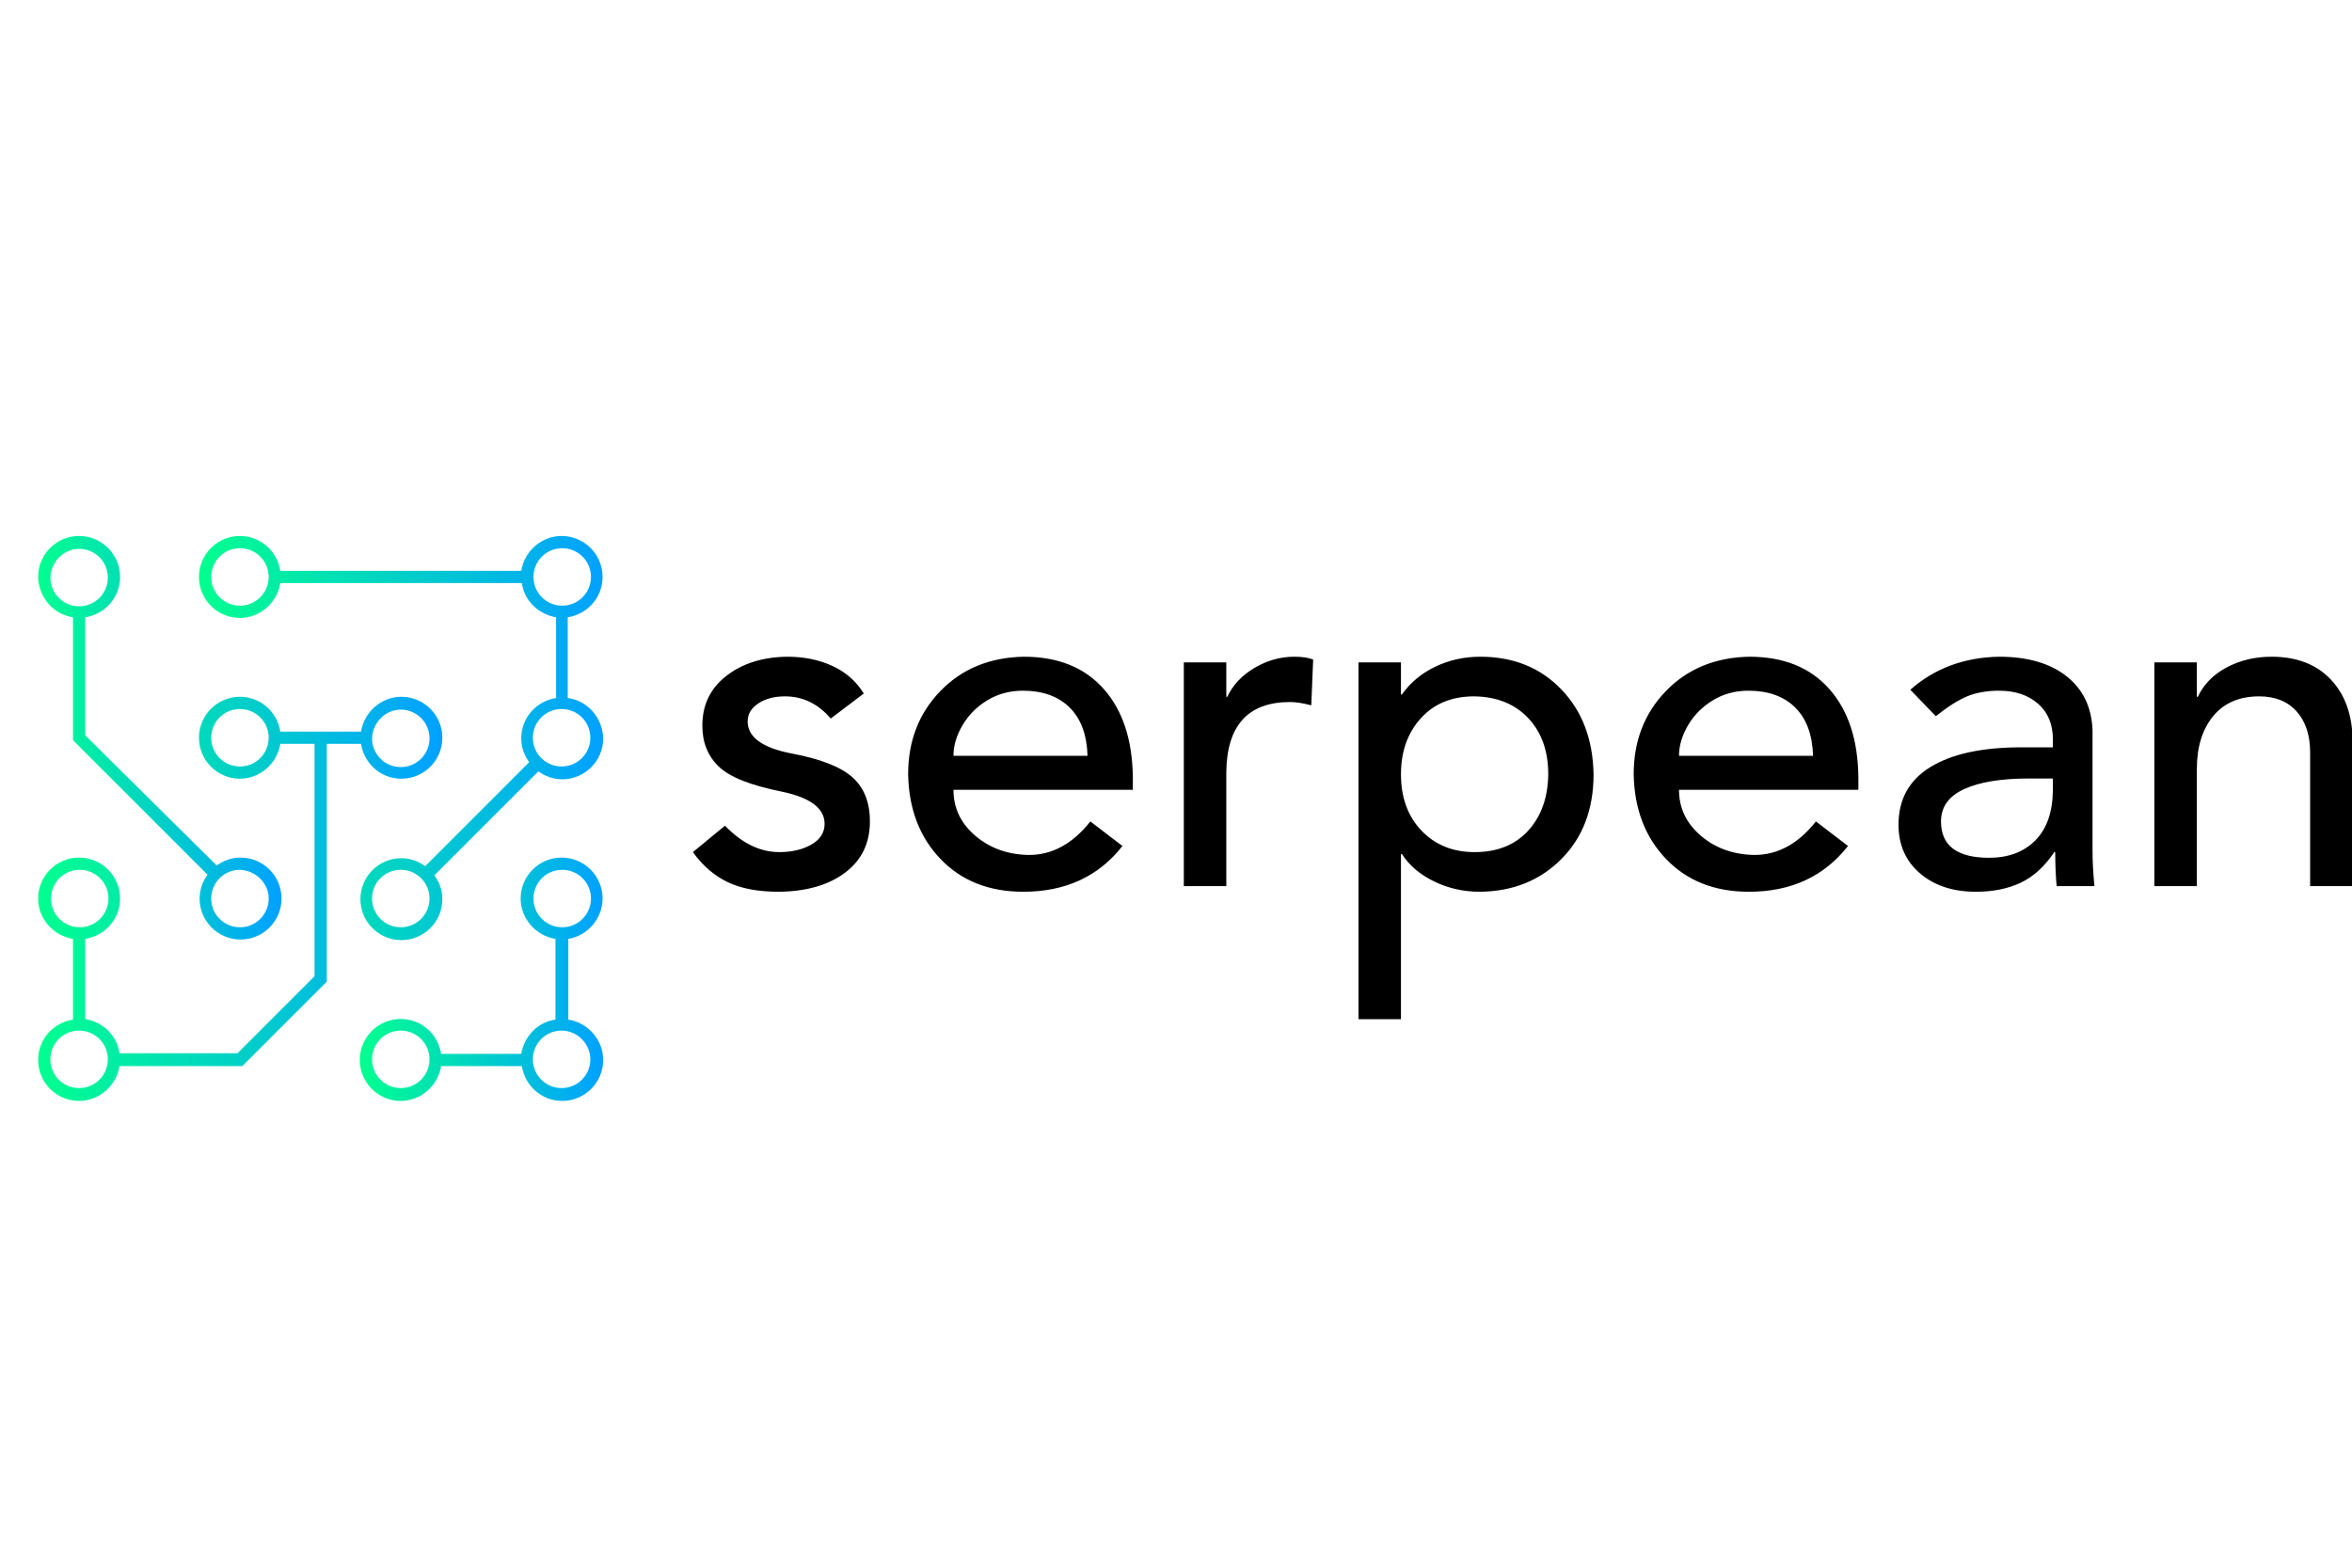 <svg xmlns="http://www.w3.org/2000/svg" viewBox="0 0 370 100"  width="150">
    <defs id="SvgjsDefs1529">
    <linearGradient id="SvgjsLinearGradient1534">
        <stop id="SvgjsStop1535" stop-color="#00ff8f" offset="0"></stop>
        <stop id="SvgjsStop1536" stop-color="#00a1ff" offset="1"></stop>
    </linearGradient>
    </defs>
    <g id="SvgjsG1530" featurekey="HKaMnE-0" transform="matrix(0.962,0,0,0.962,2.345,7.537)" fill="url(#SvgjsLinearGradient1534)">
    <g xmlns="http://www.w3.org/2000/svg">
        <path d="M9.5,16.9V37L31.5,59c-0.8,1.1-1.3,2.5-1.3,3.9c0,3.7,3,6.7,6.7,6.7s6.7-3,6.7-6.7c0-3.7-3-6.7-6.7-6.7   c-1.5,0-2.8,0.5-3.9,1.3L11.5,36.2V16.9c3.2-0.5,5.7-3.2,5.7-6.6c0-3.7-3-6.7-6.7-6.7s-6.7,3-6.7,6.7C3.9,13.7,6.3,16.4,9.5,16.9z    M41.5,62.9c0,2.6-2.1,4.7-4.7,4.7c-2.6,0-4.7-2.1-4.7-4.7s2.1-4.7,4.7-4.7C39.4,58.3,41.5,60.4,41.5,62.9z M10.5,5.7   c2.6,0,4.7,2.1,4.7,4.7c0,2.6-2.1,4.7-4.7,4.7c-2.6,0-4.7-2.1-4.7-4.7C5.9,7.8,8,5.7,10.5,5.7z"></path>
        <path d="M90.4,30.1V16.9c3.2-0.5,5.7-3.2,5.7-6.6c0-3.7-3-6.7-6.7-6.7c-3.3,0-6.1,2.5-6.6,5.7H43.4c-0.5-3.2-3.2-5.7-6.6-5.7   c-3.7,0-6.7,3-6.7,6.7s3,6.7,6.7,6.7c3.3,0,6.1-2.5,6.6-5.7h39.5c0.4,2.9,2.7,5.1,5.6,5.6v13.2c-3.2,0.5-5.7,3.2-5.7,6.6   c0,1.5,0.5,2.8,1.3,3.9l-17,17c-1.1-0.8-2.5-1.3-3.9-1.3c-3.7,0-6.7,3-6.7,6.7c0,3.7,3,6.7,6.7,6.7s6.7-3,6.7-6.7   c0-1.5-0.5-2.8-1.3-3.9l17-17c1.1,0.8,2.5,1.3,3.9,1.3c3.7,0,6.7-3,6.7-6.7C96.1,33.3,93.6,30.5,90.4,30.1z M36.8,15   c-2.6,0-4.7-2.1-4.7-4.7c0-2.6,2.1-4.7,4.7-4.7c2.6,0,4.7,2.1,4.7,4.7C41.5,12.9,39.4,15,36.8,15z M84.8,10.3   c0-2.6,2.1-4.7,4.7-4.7s4.7,2.1,4.7,4.7c0,2.6-2.1,4.7-4.7,4.7S84.8,12.9,84.8,10.3z M63.1,67.6c-2.6,0-4.7-2.1-4.7-4.7   s2.1-4.7,4.7-4.7s4.7,2.1,4.7,4.7S65.7,67.6,63.1,67.6z M89.4,41.3c-2.6,0-4.7-2.1-4.7-4.7c0-2.6,2.1-4.7,4.7-4.7s4.7,2.1,4.7,4.7   C94.1,39.2,92,41.3,89.4,41.3z"></path>
        <path d="M96.1,62.9c0-3.7-3-6.7-6.7-6.7c-3.7,0-6.7,3-6.7,6.7c0,3.3,2.5,6.1,5.7,6.6v13.2c-2.9,0.4-5.1,2.7-5.6,5.6H69.7   c-0.5-3.2-3.2-5.7-6.6-5.7c-3.7,0-6.7,3-6.7,6.7s3,6.7,6.7,6.7c3.3,0,6.1-2.5,6.6-5.7h13.2c0.5,3.2,3.2,5.7,6.6,5.7   c3.7,0,6.7-3,6.7-6.7c0-3.3-2.5-6.1-5.7-6.6V69.5C93.6,69,96.1,66.2,96.1,62.9z M63.1,93.9c-2.6,0-4.7-2.1-4.7-4.7s2.1-4.7,4.7-4.7   s4.7,2.1,4.7,4.7S65.7,93.9,63.1,93.9z M84.8,62.9c0-2.6,2.1-4.7,4.7-4.7s4.7,2.1,4.7,4.7s-2.1,4.7-4.7,4.7S84.8,65.5,84.8,62.9z    M94.1,89.2c0,2.6-2.1,4.7-4.7,4.7s-4.7-2.1-4.7-4.7s2.1-4.7,4.7-4.7S94.1,86.7,94.1,89.2z"></path>
        <path d="M56.6,37.6c0.5,3.2,3.2,5.7,6.6,5.7c3.7,0,6.7-3,6.7-6.7s-3-6.7-6.7-6.7c-3.3,0-6.1,2.5-6.6,5.7H43.4   c-0.5-3.2-3.2-5.7-6.6-5.7c-3.7,0-6.7,3-6.7,6.7s3,6.7,6.7,6.7c3.3,0,6.1-2.5,6.6-5.7H49v25.3v12.7L36.4,88.2H17.1   c-0.4-2.9-2.7-5.1-5.6-5.6V69.5c3.2-0.5,5.7-3.2,5.7-6.6c0-3.7-3-6.7-6.7-6.7s-6.7,3-6.7,6.7c0,3.3,2.5,6.1,5.7,6.6v13.2   c-3.2,0.5-5.7,3.2-5.7,6.6c0,3.7,3,6.7,6.7,6.7c3.3,0,6.1-2.5,6.6-5.7h20.1L51,76.5v-0.4V62.9V37.6H56.6z M63.1,32   c2.6,0,4.7,2.1,4.7,4.7c0,2.6-2.1,4.7-4.7,4.7s-4.7-2.1-4.7-4.7C58.5,34.1,60.6,32,63.1,32z M36.8,41.3c-2.6,0-4.7-2.1-4.7-4.7   c0-2.6,2.1-4.7,4.7-4.7c2.6,0,4.7,2.1,4.7,4.7C41.5,39.2,39.4,41.3,36.8,41.3z M5.9,62.9c0-2.6,2.1-4.7,4.7-4.7   c2.6,0,4.7,2.1,4.7,4.7s-2.1,4.7-4.7,4.7C8,67.6,5.9,65.5,5.9,62.9z M10.5,93.9c-2.6,0-4.7-2.1-4.7-4.7s2.1-4.7,4.7-4.7   c2.6,0,4.7,2.1,4.7,4.7S13.1,93.9,10.5,93.9z"></path>
    </g>
    </g>
    <g id="SvgjsG1531" featurekey="J3GnXt-0" transform="matrix(3.713,0,0,3.713,106.921,-8.172)" fill="#000">
    <path d="M4.56 10.28 c0.72 0 1.363 0.133 1.93 0.4 s1.003 0.653 1.31 1.16 l-1.4 1.06 c-0.533 -0.627 -1.18 -0.94 -1.94 -0.94 c-0.453 0 -0.83 0.1 -1.13 0.3 s-0.45 0.453 -0.45 0.76 c0 0.667 0.62 1.12 1.86 1.36 c1.213 0.227 2.07 0.56 2.57 1 s0.75 1.067 0.75 1.88 c0 0.92 -0.35 1.643 -1.05 2.17 s-1.637 0.797 -2.81 0.81 c-0.88 0 -1.603 -0.137 -2.17 -0.41 s-1.057 -0.697 -1.47 -1.27 l1.36 -1.12 c0.72 0.747 1.487 1.12 2.3 1.12 c0.533 0 0.987 -0.107 1.36 -0.32 s0.56 -0.507 0.56 -0.88 c0 -0.653 -0.6 -1.107 -1.8 -1.36 c-1.333 -0.267 -2.23 -0.623 -2.69 -1.07 s-0.69 -1.023 -0.69 -1.73 c0 -0.88 0.34 -1.583 1.02 -2.11 s1.54 -0.797 2.58 -0.81 z M14.58 10.28 c1.453 0 2.583 0.457 3.39 1.37 s1.217 2.17 1.23 3.77 l0 0.5 l-7.6 0 c0 0.773 0.31 1.423 0.93 1.95 s1.377 0.797 2.27 0.81 c0.987 0 1.853 -0.473 2.6 -1.42 l1.36 1.04 c-1.013 1.293 -2.413 1.94 -4.2 1.94 c-1.453 0 -2.623 -0.463 -3.51 -1.39 s-1.343 -2.123 -1.37 -3.59 c0 -1.413 0.457 -2.59 1.37 -3.53 s2.09 -1.423 3.53 -1.45 z M17.28 14.48 c-0.027 -0.893 -0.28 -1.577 -0.76 -2.05 s-1.14 -0.71 -1.98 -0.71 c-0.56 0 -1.063 0.137 -1.51 0.41 s-0.797 0.627 -1.05 1.06 s-0.38 0.863 -0.38 1.29 l5.68 0 z M26.04 10.28 c0.333 0 0.6 0.04 0.8 0.12 l-0.08 1.94 c-0.347 -0.093 -0.647 -0.14 -0.9 -0.14 c-1.773 0 -2.673 0.987 -2.7 2.96 l0 4.84 l-1.8 0 l0 -9.48 l1.8 0 l0 1.46 l0.04 0 c0.24 -0.507 0.627 -0.917 1.16 -1.23 s1.093 -0.47 1.68 -0.47 z M33.92 10.28 c1.4 0 2.543 0.46 3.43 1.38 s1.343 2.12 1.37 3.6 c0 1.48 -0.453 2.677 -1.36 3.59 s-2.06 1.377 -3.46 1.39 c-0.693 0 -1.34 -0.147 -1.94 -0.44 s-1.053 -0.68 -1.36 -1.16 l-0.04 0 l0 7 l-1.8 0 l0 -15.12 l1.8 0 l0 1.36 l0.04 0 c0.36 -0.507 0.833 -0.9 1.42 -1.18 s1.22 -0.42 1.9 -0.42 z M30.56 15.26 c0 0.987 0.29 1.783 0.87 2.39 s1.33 0.91 2.25 0.91 c0.96 0 1.717 -0.303 2.27 -0.91 s0.837 -1.403 0.85 -2.39 c0 -0.987 -0.283 -1.78 -0.85 -2.38 s-1.33 -0.907 -2.29 -0.92 c-0.947 0 -1.7 0.31 -2.26 0.93 s-0.84 1.41 -0.84 2.37 z M45.32 10.28 c1.453 0 2.583 0.457 3.39 1.37 s1.217 2.17 1.23 3.77 l0 0.5 l-7.6 0 c0 0.773 0.31 1.423 0.93 1.95 s1.377 0.797 2.27 0.81 c0.987 0 1.853 -0.473 2.6 -1.42 l1.36 1.04 c-1.013 1.293 -2.413 1.94 -4.2 1.94 c-1.453 0 -2.623 -0.463 -3.51 -1.39 s-1.343 -2.123 -1.37 -3.59 c0 -1.413 0.457 -2.59 1.37 -3.53 s2.09 -1.423 3.53 -1.45 z M48.02 14.48 c-0.027 -0.893 -0.28 -1.577 -0.76 -2.05 s-1.14 -0.71 -1.98 -0.71 c-0.56 0 -1.063 0.137 -1.51 0.41 s-0.797 0.627 -1.05 1.06 s-0.38 0.863 -0.38 1.29 l5.68 0 z M55.9 10.28 c1.2 0 2.15 0.273 2.85 0.82 s1.07 1.307 1.11 2.28 l0 5.08 c0 0.48 0.027 0.993 0.08 1.54 l-1.6 0 c-0.04 -0.427 -0.06 -0.907 -0.06 -1.44 l-0.04 0 c-0.413 0.613 -0.89 1.047 -1.43 1.3 s-1.17 0.38 -1.89 0.38 c-0.973 0 -1.763 -0.26 -2.37 -0.78 s-0.91 -1.207 -0.91 -2.06 c0 -1.08 0.453 -1.897 1.36 -2.45 s2.187 -0.83 3.84 -0.83 l1.34 0 l0 -0.34 c0 -0.64 -0.21 -1.143 -0.63 -1.51 s-0.97 -0.55 -1.65 -0.55 c-0.507 0 -0.95 0.077 -1.33 0.23 s-0.83 0.437 -1.35 0.85 l-1.08 -1.12 c1.027 -0.907 2.28 -1.373 3.76 -1.4 z M53.44 17.26 c0 1.027 0.68 1.54 2.04 1.54 c0.813 0 1.463 -0.243 1.95 -0.73 s0.737 -1.19 0.75 -2.11 l0 -0.52 l-1.02 0 c-1.173 0 -2.087 0.15 -2.74 0.45 s-0.98 0.757 -0.98 1.37 z M67.44 10.28 c1.067 0 1.903 0.32 2.51 0.96 s0.917 1.5 0.93 2.58 l0 6.18 l-1.8 0 l0 -5.66 c0 -0.733 -0.19 -1.313 -0.57 -1.74 s-0.91 -0.64 -1.59 -0.64 c-0.84 0 -1.49 0.28 -1.95 0.84 s-0.69 1.307 -0.69 2.24 l0 4.96 l-1.8 0 l0 -9.48 l1.8 0 l0 1.46 l0.04 0 c0.253 -0.533 0.663 -0.95 1.23 -1.25 s1.197 -0.45 1.89 -0.45 z"></path>
    </g>
</svg>